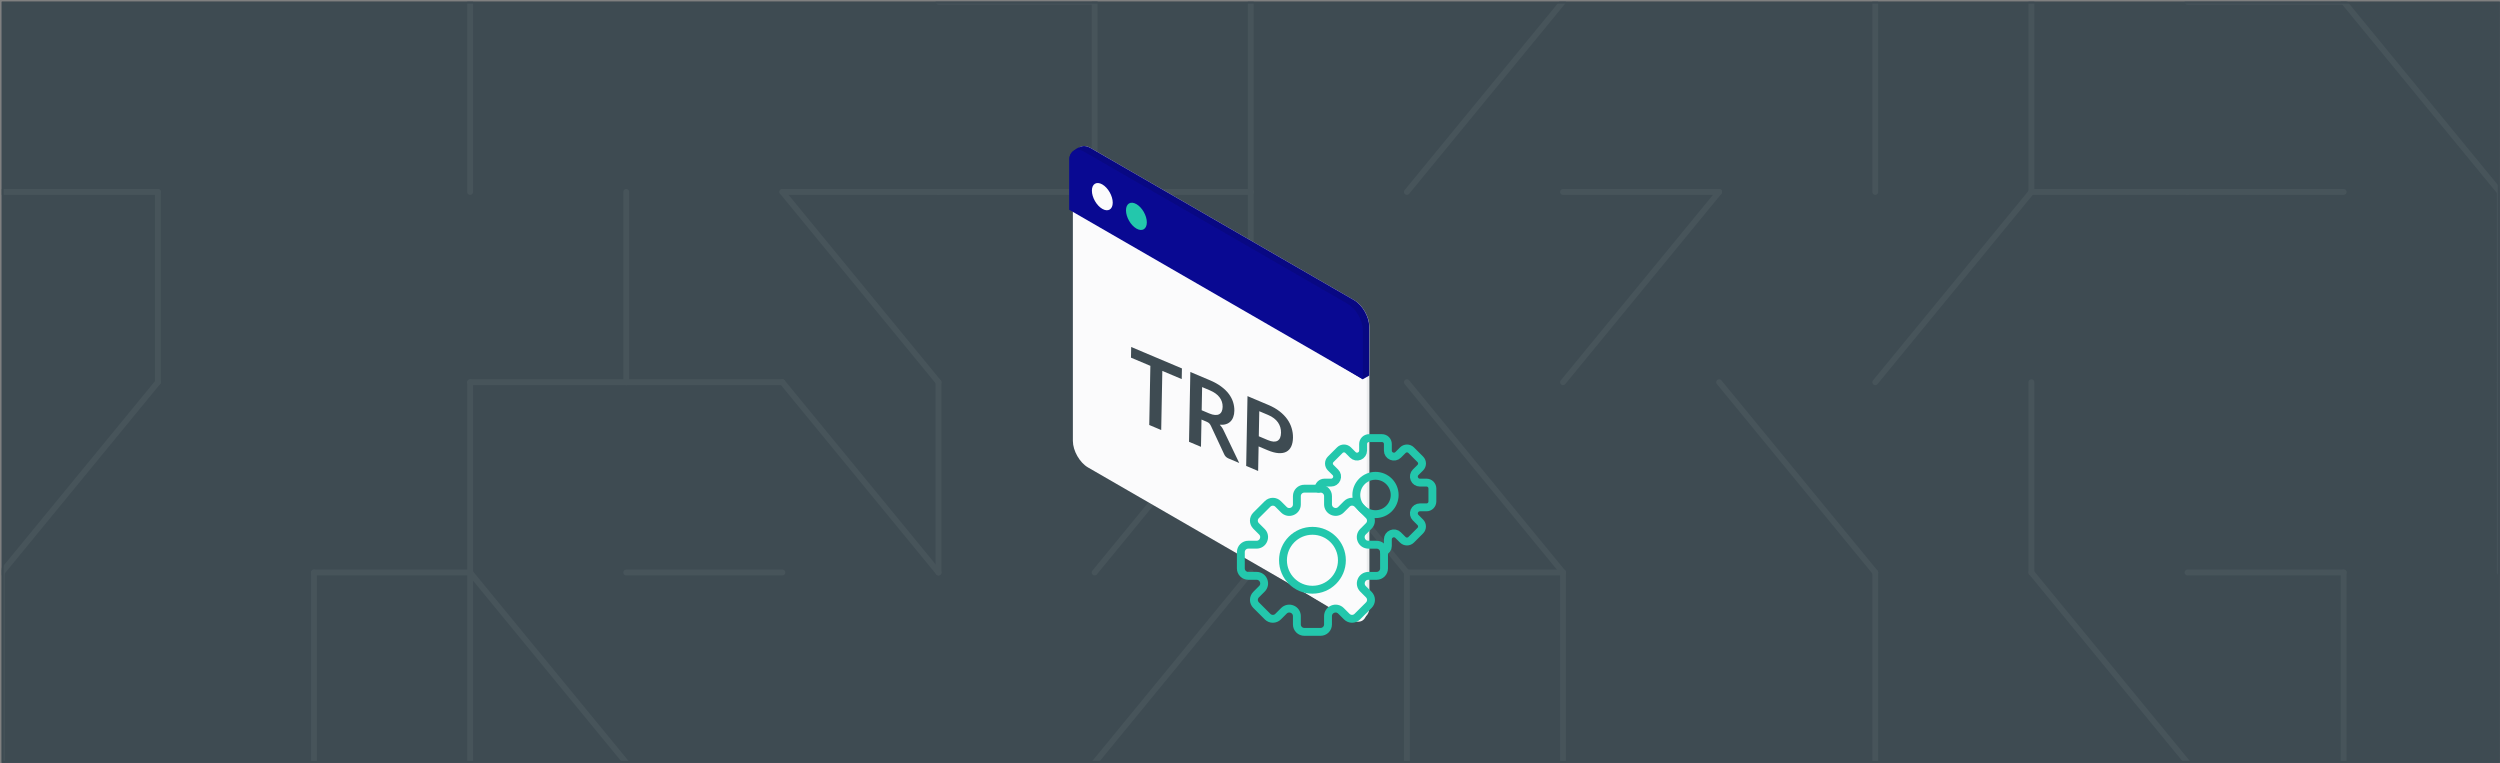 <svg width="1281" height="391" viewBox="0 0 1281 391" fill="none" xmlns="http://www.w3.org/2000/svg">
<rect x="0" y="0" width="1281" height="391" fill="#808080" stroke="none"/>
<g clip-path="url(#clip0_526_256)">
<rect width="1280" height="390" transform="matrix(1 0 0 -1 0.892 390.845)" fill="#090992" fill-opacity="0.03"/>
<path d="M1280.89 390.845L0.892 390.845L0.892 0.845L1280.89 0.845V390.845Z" fill="#3E4B52"/>
<path d="M1200.89 293.345V390.845" stroke="#47545A" stroke-width="3" stroke-miterlimit="10" stroke-linecap="round"/>
<path d="M1280.89 293.345V195.845" stroke="#47545A" stroke-width="3" stroke-miterlimit="10" stroke-linecap="round"/>
<path d="M1280.89 98.346V195.845" stroke="#47545A" stroke-width="3" stroke-miterlimit="10" stroke-linecap="round"/>
<path d="M1280.89 98.346L1200.89 0.845" stroke="#47545A" stroke-width="3" stroke-miterlimit="10" stroke-linecap="round"/>
<path d="M1120.89 293.345H1200.89" stroke="#47545A" stroke-width="3" stroke-miterlimit="10" stroke-linecap="round"/>
<path d="M1120.89 98.346L1200.89 98.346" stroke="#47545A" stroke-width="3" stroke-miterlimit="10" stroke-linecap="round"/>
<path d="M1200.89 0.845L1120.89 0.845" stroke="#47545A" stroke-width="3" stroke-miterlimit="10" stroke-linecap="round"/>
<path d="M1040.89 293.345L1120.89 390.845" stroke="#47545A" stroke-width="3" stroke-miterlimit="10" stroke-linecap="round"/>
<path d="M1040.89 195.845V293.345" stroke="#47545A" stroke-width="3" stroke-miterlimit="10" stroke-linecap="round"/>
<path d="M1120.89 98.346L1040.89 98.346" stroke="#47545A" stroke-width="3" stroke-miterlimit="10" stroke-linecap="round"/>
<path d="M960.892 195.845L1040.89 98.346" stroke="#47545A" stroke-width="3" stroke-miterlimit="10" stroke-linecap="round"/>
<path d="M1040.89 98.346V0.845" stroke="#47545A" stroke-width="3" stroke-miterlimit="10" stroke-linecap="round"/>
<path d="M960.892 293.345V390.845" stroke="#47545A" stroke-width="3" stroke-miterlimit="10" stroke-linecap="round"/>
<path d="M960.892 293.345L880.892 195.845" stroke="#47545A" stroke-width="3" stroke-miterlimit="10" stroke-linecap="round"/>
<path d="M960.892 98.346V0.845" stroke="#47545A" stroke-width="3" stroke-miterlimit="10" stroke-linecap="round"/>
<path d="M800.892 390.845V293.345" stroke="#47545A" stroke-width="3" stroke-miterlimit="10" stroke-linecap="round"/>
<path d="M800.892 195.845L880.892 98.346" stroke="#47545A" stroke-width="3" stroke-miterlimit="10" stroke-linecap="round"/>
<path d="M880.892 98.346L800.892 98.346" stroke="#47545A" stroke-width="3" stroke-miterlimit="10" stroke-linecap="round"/>
<path d="M800.892 293.345H720.892" stroke="#47545A" stroke-width="3" stroke-miterlimit="10" stroke-linecap="round"/>
<path d="M800.892 293.345L720.892 195.845" stroke="#47545A" stroke-width="3" stroke-miterlimit="10" stroke-linecap="round"/>
<path d="M720.892 98.346L800.892 0.845" stroke="#47545A" stroke-width="3" stroke-miterlimit="10" stroke-linecap="round"/>
<path d="M720.892 390.845V293.345" stroke="#47545A" stroke-width="3" stroke-miterlimit="10" stroke-linecap="round"/>
<path d="M720.892 293.345L640.892 195.845" stroke="#47545A" stroke-width="3" stroke-miterlimit="10" stroke-linecap="round"/>
<path d="M640.892 195.845V98.346" stroke="#47545A" stroke-width="3" stroke-miterlimit="10" stroke-linecap="round"/>
<path d="M640.892 0.845V98.346" stroke="#47545A" stroke-width="3" stroke-miterlimit="10" stroke-linecap="round"/>
<path d="M560.892 390.845L640.892 293.345" stroke="#47545A" stroke-width="3" stroke-miterlimit="10" stroke-linecap="round"/>
<path d="M560.892 293.345L640.892 195.845" stroke="#47545A" stroke-width="3" stroke-miterlimit="10" stroke-linecap="round"/>
<path d="M640.892 98.346L560.892 98.346" stroke="#47545A" stroke-width="3" stroke-miterlimit="10" stroke-linecap="round"/>
<path d="M560.892 0.845V98.346" stroke="#47545A" stroke-width="3" stroke-miterlimit="10" stroke-linecap="round"/>
<path d="M480.892 195.845V293.345" stroke="#47545A" stroke-width="3" stroke-miterlimit="10" stroke-linecap="round"/>
<path d="M560.892 98.346L480.892 98.346" stroke="#47545A" stroke-width="3" stroke-miterlimit="10" stroke-linecap="round"/>
<path d="M560.892 0.845L480.892 0.845" stroke="#47545A" stroke-width="3" stroke-miterlimit="10" stroke-linecap="round"/>
<path d="M480.892 293.345L400.892 195.845" stroke="#47545A" stroke-width="3" stroke-miterlimit="10" stroke-linecap="round"/>
<path d="M400.892 98.346L480.892 195.845" stroke="#47545A" stroke-width="3" stroke-miterlimit="10" stroke-linecap="round"/>
<path d="M400.892 98.346L480.892 98.346" stroke="#47545A" stroke-width="3" stroke-miterlimit="10" stroke-linecap="round"/>
<path d="M400.892 293.345H320.892" stroke="#47545A" stroke-width="3" stroke-miterlimit="10" stroke-linecap="round"/>
<path d="M400.892 195.845H320.892" stroke="#47545A" stroke-width="3" stroke-miterlimit="10" stroke-linecap="round"/>
<path d="M320.892 98.346V195.845" stroke="#47545A" stroke-width="3" stroke-miterlimit="10" stroke-linecap="round"/>
<path d="M240.892 293.345L320.892 390.845" stroke="#47545A" stroke-width="3" stroke-miterlimit="10" stroke-linecap="round"/>
<path d="M240.892 195.845L240.892 293.345" stroke="#47545A" stroke-width="3" stroke-miterlimit="10" stroke-linecap="round"/>
<path d="M240.892 195.845H320.892" stroke="#47545A" stroke-width="3" stroke-miterlimit="10" stroke-linecap="round"/>
<path d="M240.892 0.845L240.892 98.346" stroke="#47545A" stroke-width="3" stroke-miterlimit="10" stroke-linecap="round"/>
<path d="M240.892 293.345L240.892 390.845" stroke="#47545A" stroke-width="3" stroke-miterlimit="10" stroke-linecap="round"/>
<path d="M240.892 293.345H160.892" stroke="#47545A" stroke-width="3" stroke-miterlimit="10" stroke-linecap="round"/>
<path d="M160.892 390.845L160.892 293.345" stroke="#47545A" stroke-width="3" stroke-miterlimit="10" stroke-linecap="round"/>
<path d="M80.892 98.346L80.892 195.845" stroke="#47545A" stroke-width="3" stroke-miterlimit="10" stroke-linecap="round"/>
<path d="M0.892 390.845L0.892 293.345" stroke="#47545A" stroke-width="3" stroke-miterlimit="10" stroke-linecap="round"/>
<path d="M80.892 195.845L0.892 293.345" stroke="#47545A" stroke-width="3" stroke-miterlimit="10" stroke-linecap="round"/>
<path d="M0.892 98.346L80.892 98.346" stroke="#47545A" stroke-width="3" stroke-miterlimit="10" stroke-linecap="round"/>
<path d="M551.09 80.491C551.09 75.458 554.57 73.387 558.862 75.866L693.904 153.839C698.197 156.317 701.676 162.407 701.677 167.44L701.682 310.977C701.682 313.31 700.935 315.006 699.705 315.908C698.282 316.952 694.909 319.476 692.606 318.147L558.868 237.629C554.576 235.151 551.096 229.061 551.096 224.028L551.09 80.491Z" fill="#ECEDEE"/>
<path d="M549.738 82.395C549.737 77.362 553.217 75.291 557.51 77.77L692.552 155.743C696.844 158.221 700.324 164.311 700.324 169.344L700.329 312.881C700.33 317.914 696.85 319.985 692.558 317.506L557.516 239.533C553.223 237.055 549.743 230.965 549.743 225.932L549.738 82.395Z" fill="#FBFBFC"/>
<path d="M548.061 80.91C548.061 77.79 552.423 75.387 554.462 74.922C555.711 74.638 557.224 74.922 558.853 75.863L693.82 153.793C698.11 156.27 701.588 162.358 701.589 167.389L701.589 192.445L698.304 194.326L551.087 105.545L548.061 80.91Z" fill="#080883"/>
<path d="M547.828 82.41C547.828 77.378 551.306 75.307 555.596 77.784L690.563 155.714C694.853 158.191 698.331 164.279 698.331 169.311L698.332 194.366L547.829 107.466L547.828 82.41Z" fill="#090992"/>
<ellipse cx="6.167" cy="6.264" rx="6.167" ry="6.264" transform="matrix(0.866 0.5 3.76481e-05 1 559.484 91.416)" fill="#FBFBFC"/>
<ellipse cx="6.167" cy="6.264" rx="6.167" ry="6.264" transform="matrix(0.866 0.5 3.76481e-05 1 576.955 101.508)" fill="#23C7AC"/>
<path d="M605.515 194.245L595.579 190.048L595.002 220.349L588.872 217.759L589.448 187.458L579.512 183.26L579.616 177.794L605.619 188.779L605.515 194.245ZM619.567 211.826C620.722 212.314 621.727 212.581 622.584 212.627C623.456 212.679 624.171 212.549 624.728 212.236C625.301 211.913 625.731 211.43 626.019 210.787C626.307 210.143 626.46 209.368 626.477 208.462C626.512 206.648 625.983 205.02 624.893 203.578C623.817 202.143 622.148 200.948 619.884 199.991L615.964 198.335L615.738 210.208L619.567 211.826ZM634.981 237.238L629.443 234.898C628.395 234.456 627.643 233.689 627.189 232.6L620.479 218.22C620.229 217.683 619.946 217.256 619.63 216.939C619.33 216.63 618.876 216.346 618.268 216.09L615.647 214.982L615.381 228.958L609.251 226.368L609.931 190.6L619.982 194.846C622.215 195.79 624.125 196.854 625.71 198.039C627.312 199.214 628.612 200.47 629.613 201.807C630.629 203.151 631.368 204.56 631.83 206.035C632.292 207.494 632.509 208.982 632.48 210.499C632.457 211.703 632.269 212.77 631.914 213.701C631.574 214.638 631.085 215.412 630.445 216.022C629.821 216.64 629.047 217.086 628.123 217.36C627.214 217.641 626.178 217.727 625.016 217.619C625.407 218.033 625.766 218.484 626.093 218.971C626.421 219.442 626.718 219.967 626.982 220.544L634.981 237.238ZM649.589 225.481C650.714 225.956 651.697 226.222 652.538 226.278C653.379 226.318 654.079 226.173 654.637 225.843C655.21 225.503 655.641 224.987 655.93 224.295C656.219 223.586 656.373 222.728 656.392 221.722C656.41 220.766 656.29 219.842 656.031 218.952C655.773 218.061 655.375 217.228 654.838 216.453C654.302 215.678 653.618 214.974 652.788 214.34C651.958 213.69 650.973 213.125 649.834 212.643L645.253 210.708L645.009 223.546L649.589 225.481ZM649.932 207.498C652.135 208.429 654.036 209.515 655.636 210.756C657.236 211.997 658.55 213.342 659.58 214.791C660.609 216.239 661.361 217.771 661.835 219.384C662.325 221.004 662.554 222.647 662.523 224.312C662.49 226.044 662.194 227.523 661.634 228.749C661.075 229.959 660.254 230.859 659.171 231.449C658.087 232.038 656.735 232.282 655.113 232.178C653.507 232.082 651.633 231.581 649.491 230.676L644.91 228.741L644.67 241.331L638.54 238.741L639.22 202.973L649.932 207.498Z" fill="#3E4B52"/>
<path d="M709.182 291.256V282.908C709.182 281.899 708.781 280.932 708.068 280.219C707.355 279.506 706.388 279.106 705.38 279.106H701.088C700.33 279.104 699.591 278.878 698.963 278.455C698.335 278.032 697.846 277.432 697.56 276.731L697.54 276.682C697.247 275.984 697.167 275.214 697.31 274.47C697.454 273.726 697.815 273.042 698.347 272.503L701.374 269.476C701.727 269.123 702.008 268.704 702.199 268.243C702.39 267.781 702.488 267.287 702.488 266.788C702.488 266.288 702.39 265.794 702.199 265.333C702.008 264.872 701.727 264.453 701.374 264.1L695.486 258.183C695.133 257.83 694.714 257.549 694.253 257.358C693.791 257.167 693.297 257.069 692.798 257.069C692.298 257.069 691.804 257.167 691.343 257.358C690.882 257.549 690.463 257.83 690.11 258.183L687.083 261.21C686.544 261.742 685.859 262.103 685.115 262.247C684.371 262.39 683.602 262.31 682.903 262.017L682.855 261.997C682.154 261.711 681.555 261.223 681.132 260.596C680.709 259.969 680.482 259.23 680.48 258.473V254.197C680.48 253.189 680.079 252.222 679.366 251.509C678.653 250.796 677.686 250.395 676.678 250.395H668.321C667.313 250.395 666.346 250.796 665.633 251.509C664.92 252.222 664.519 253.189 664.519 254.197V258.49C664.518 259.247 664.291 259.987 663.868 260.615C663.445 261.243 662.845 261.731 662.144 262.017L662.095 262.037C661.397 262.331 660.627 262.411 659.883 262.267C659.14 262.123 658.455 261.762 657.916 261.23L654.889 258.203C654.536 257.85 654.117 257.57 653.656 257.379C653.195 257.187 652.7 257.089 652.201 257.089C651.702 257.089 651.207 257.187 650.746 257.379C650.285 257.57 649.866 257.85 649.513 258.203L643.602 264.092C643.249 264.445 642.969 264.864 642.778 265.325C642.587 265.786 642.488 266.28 642.488 266.78C642.488 267.279 642.587 267.773 642.778 268.234C642.969 268.696 643.249 269.115 643.602 269.468L646.629 272.495C647.162 273.034 647.522 273.718 647.666 274.462C647.81 275.206 647.73 275.976 647.436 276.674L647.416 276.722C647.13 277.423 646.643 278.023 646.016 278.446C645.388 278.868 644.649 279.095 643.893 279.098H639.611C639.111 279.098 638.616 279.196 638.154 279.388C637.692 279.579 637.272 279.86 636.919 280.214C636.566 280.568 636.286 280.988 636.096 281.45C635.905 281.912 635.808 282.408 635.809 282.908V291.256C635.809 292.265 636.209 293.232 636.922 293.945C637.635 294.658 638.602 295.058 639.611 295.058H643.903C644.659 295.061 645.398 295.287 646.026 295.71C646.653 296.133 647.14 296.733 647.426 297.433L647.447 297.482C647.74 298.18 647.82 298.95 647.676 299.694C647.533 300.438 647.172 301.122 646.639 301.661L643.612 304.688C643.259 305.041 642.979 305.46 642.788 305.921C642.597 306.383 642.498 306.877 642.498 307.376C642.498 307.876 642.597 308.37 642.788 308.831C642.979 309.292 643.259 309.711 643.612 310.064L649.515 315.967C649.868 316.32 650.287 316.6 650.748 316.791C651.209 316.983 651.704 317.081 652.203 317.081C652.702 317.081 653.197 316.983 653.658 316.791C654.119 316.6 654.538 316.32 654.891 315.967L657.918 312.94C658.457 312.408 659.142 312.047 659.885 311.903C660.629 311.759 661.399 311.839 662.097 312.133L662.146 312.153C662.846 312.439 663.446 312.926 663.869 313.554C664.292 314.181 664.519 314.92 664.521 315.676V319.969C664.522 320.976 664.922 321.943 665.635 322.655C666.347 323.368 667.313 323.768 668.321 323.769H676.67C677.678 323.769 678.645 323.368 679.358 322.655C680.071 321.942 680.472 320.975 680.472 319.967V315.674C680.474 314.918 680.701 314.179 681.124 313.552C681.547 312.924 682.146 312.437 682.847 312.151L682.895 312.131C683.594 311.837 684.363 311.757 685.107 311.901C685.851 312.045 686.536 312.406 687.075 312.938L690.102 315.965C690.454 316.318 690.874 316.598 691.335 316.789C691.796 316.981 692.29 317.079 692.79 317.079C693.289 317.079 693.783 316.981 694.244 316.789C694.706 316.598 695.125 316.318 695.478 315.965L701.394 310.072C701.748 309.719 702.028 309.3 702.219 308.839C702.41 308.378 702.508 307.884 702.508 307.384C702.508 306.885 702.41 306.391 702.219 305.929C702.028 305.468 701.748 305.049 701.394 304.696L698.367 301.669C697.835 301.13 697.474 300.446 697.331 299.702C697.187 298.958 697.267 298.188 697.56 297.49L697.58 297.442C697.866 296.741 698.354 296.141 698.981 295.718C699.609 295.296 700.347 295.069 701.104 295.066H705.396C706.403 295.062 707.367 294.658 708.077 293.944C708.787 293.23 709.184 292.263 709.182 291.256Z" stroke="#23C7AC" stroke-width="4.036" stroke-linecap="round" stroke-linejoin="round"/>
<path d="M672.497 302.176C680.834 302.176 687.592 295.418 687.592 287.081C687.592 278.744 680.834 271.986 672.497 271.986C664.161 271.986 657.402 278.744 657.402 287.081C657.402 295.418 664.161 302.176 672.497 302.176Z" stroke="#23C7AC" stroke-width="4.036" stroke-linecap="round" stroke-linejoin="round"/>
<path d="M675.654 250.395V250.313C675.654 249.51 675.973 248.74 676.541 248.172C677.109 247.604 677.879 247.286 678.681 247.286H682.092C682.693 247.285 683.281 247.105 683.78 246.769C684.279 246.433 684.666 245.956 684.893 245.399C684.893 245.387 684.903 245.372 684.909 245.36C685.142 244.805 685.205 244.192 685.089 243.601C684.974 243.009 684.685 242.465 684.259 242.039L681.838 239.629C681.273 239.062 680.955 238.294 680.955 237.493C680.955 236.692 681.273 235.924 681.838 235.357L686.527 230.667C687.095 230.103 687.862 229.786 688.662 229.786C689.463 229.786 690.23 230.103 690.798 230.667L693.209 233.089C693.637 233.512 694.181 233.799 694.772 233.913C695.362 234.028 695.974 233.964 696.529 233.73L696.567 233.714C697.125 233.488 697.602 233.101 697.939 232.602C698.275 232.103 698.455 231.515 698.456 230.913V227.509C698.456 226.706 698.775 225.936 699.343 225.368C699.91 224.801 700.68 224.482 701.483 224.482H708.116C708.919 224.482 709.689 224.801 710.257 225.368C710.824 225.936 711.143 226.706 711.143 227.509V230.919C711.144 231.521 711.324 232.109 711.66 232.607C711.996 233.106 712.473 233.494 713.03 233.72L713.066 233.736C713.622 233.97 714.233 234.034 714.825 233.919C715.416 233.805 715.96 233.518 716.388 233.095L718.81 230.673C719.377 230.109 720.145 229.792 720.945 229.792C721.745 229.792 722.513 230.109 723.08 230.673L727.77 235.363C728.335 235.93 728.652 236.698 728.652 237.499C728.652 238.3 728.335 239.068 727.77 239.635L725.344 242.039C724.92 242.466 724.633 243.011 724.519 243.602C724.405 244.194 724.47 244.806 724.704 245.36L724.719 245.399C724.945 245.956 725.332 246.432 725.831 246.768C726.329 247.105 726.916 247.285 727.518 247.286H730.928C731.731 247.286 732.501 247.604 733.068 248.172C733.636 248.74 733.955 249.51 733.955 250.313V256.944C733.955 257.747 733.636 258.517 733.068 259.084C732.501 259.652 731.731 259.971 730.928 259.971H727.518C726.916 259.972 726.329 260.152 725.83 260.489C725.332 260.825 724.945 261.302 724.719 261.86L724.704 261.896C724.468 262.45 724.403 263.063 724.517 263.655C724.631 264.246 724.919 264.791 725.344 265.218L727.756 267.629C728.32 268.196 728.637 268.964 728.637 269.764C728.637 270.565 728.32 271.332 727.756 271.899L723.066 276.589C722.499 277.154 721.731 277.471 720.931 277.471C720.131 277.471 719.363 277.154 718.796 276.589L716.374 274.178C715.947 273.752 715.403 273.464 714.811 273.35C714.219 273.235 713.607 273.3 713.052 273.536L713.016 273.55C712.462 273.778 711.987 274.165 711.653 274.663C711.319 275.16 711.14 275.746 711.139 276.345V279.756C711.137 280.371 710.947 280.971 710.595 281.476C710.242 281.981 709.745 282.366 709.168 282.581" stroke="#23C7AC" stroke-width="4.036" stroke-linecap="round" stroke-linejoin="round"/>
<path d="M704.801 263.454C710.228 263.454 714.627 259.055 714.627 253.628C714.627 248.202 710.228 243.802 704.801 243.802C699.375 243.802 694.976 248.202 694.976 253.628C694.976 259.055 699.375 263.454 704.801 263.454Z" stroke="#23C7AC" stroke-width="4.036" stroke-linecap="round" stroke-linejoin="round"/>
</g>
<rect x="0.5" y="-0.5" width="1279" height="389" transform="matrix(1 0 0 -1 0.892 389.845)" stroke="#3E4B52"/>
<defs>
<clipPath id="clip0_526_256">
<rect width="1280" height="390" transform="matrix(1 0 0 -1 0.892 390.845)" fill="white"/>
</clipPath>
</defs>
</svg>
